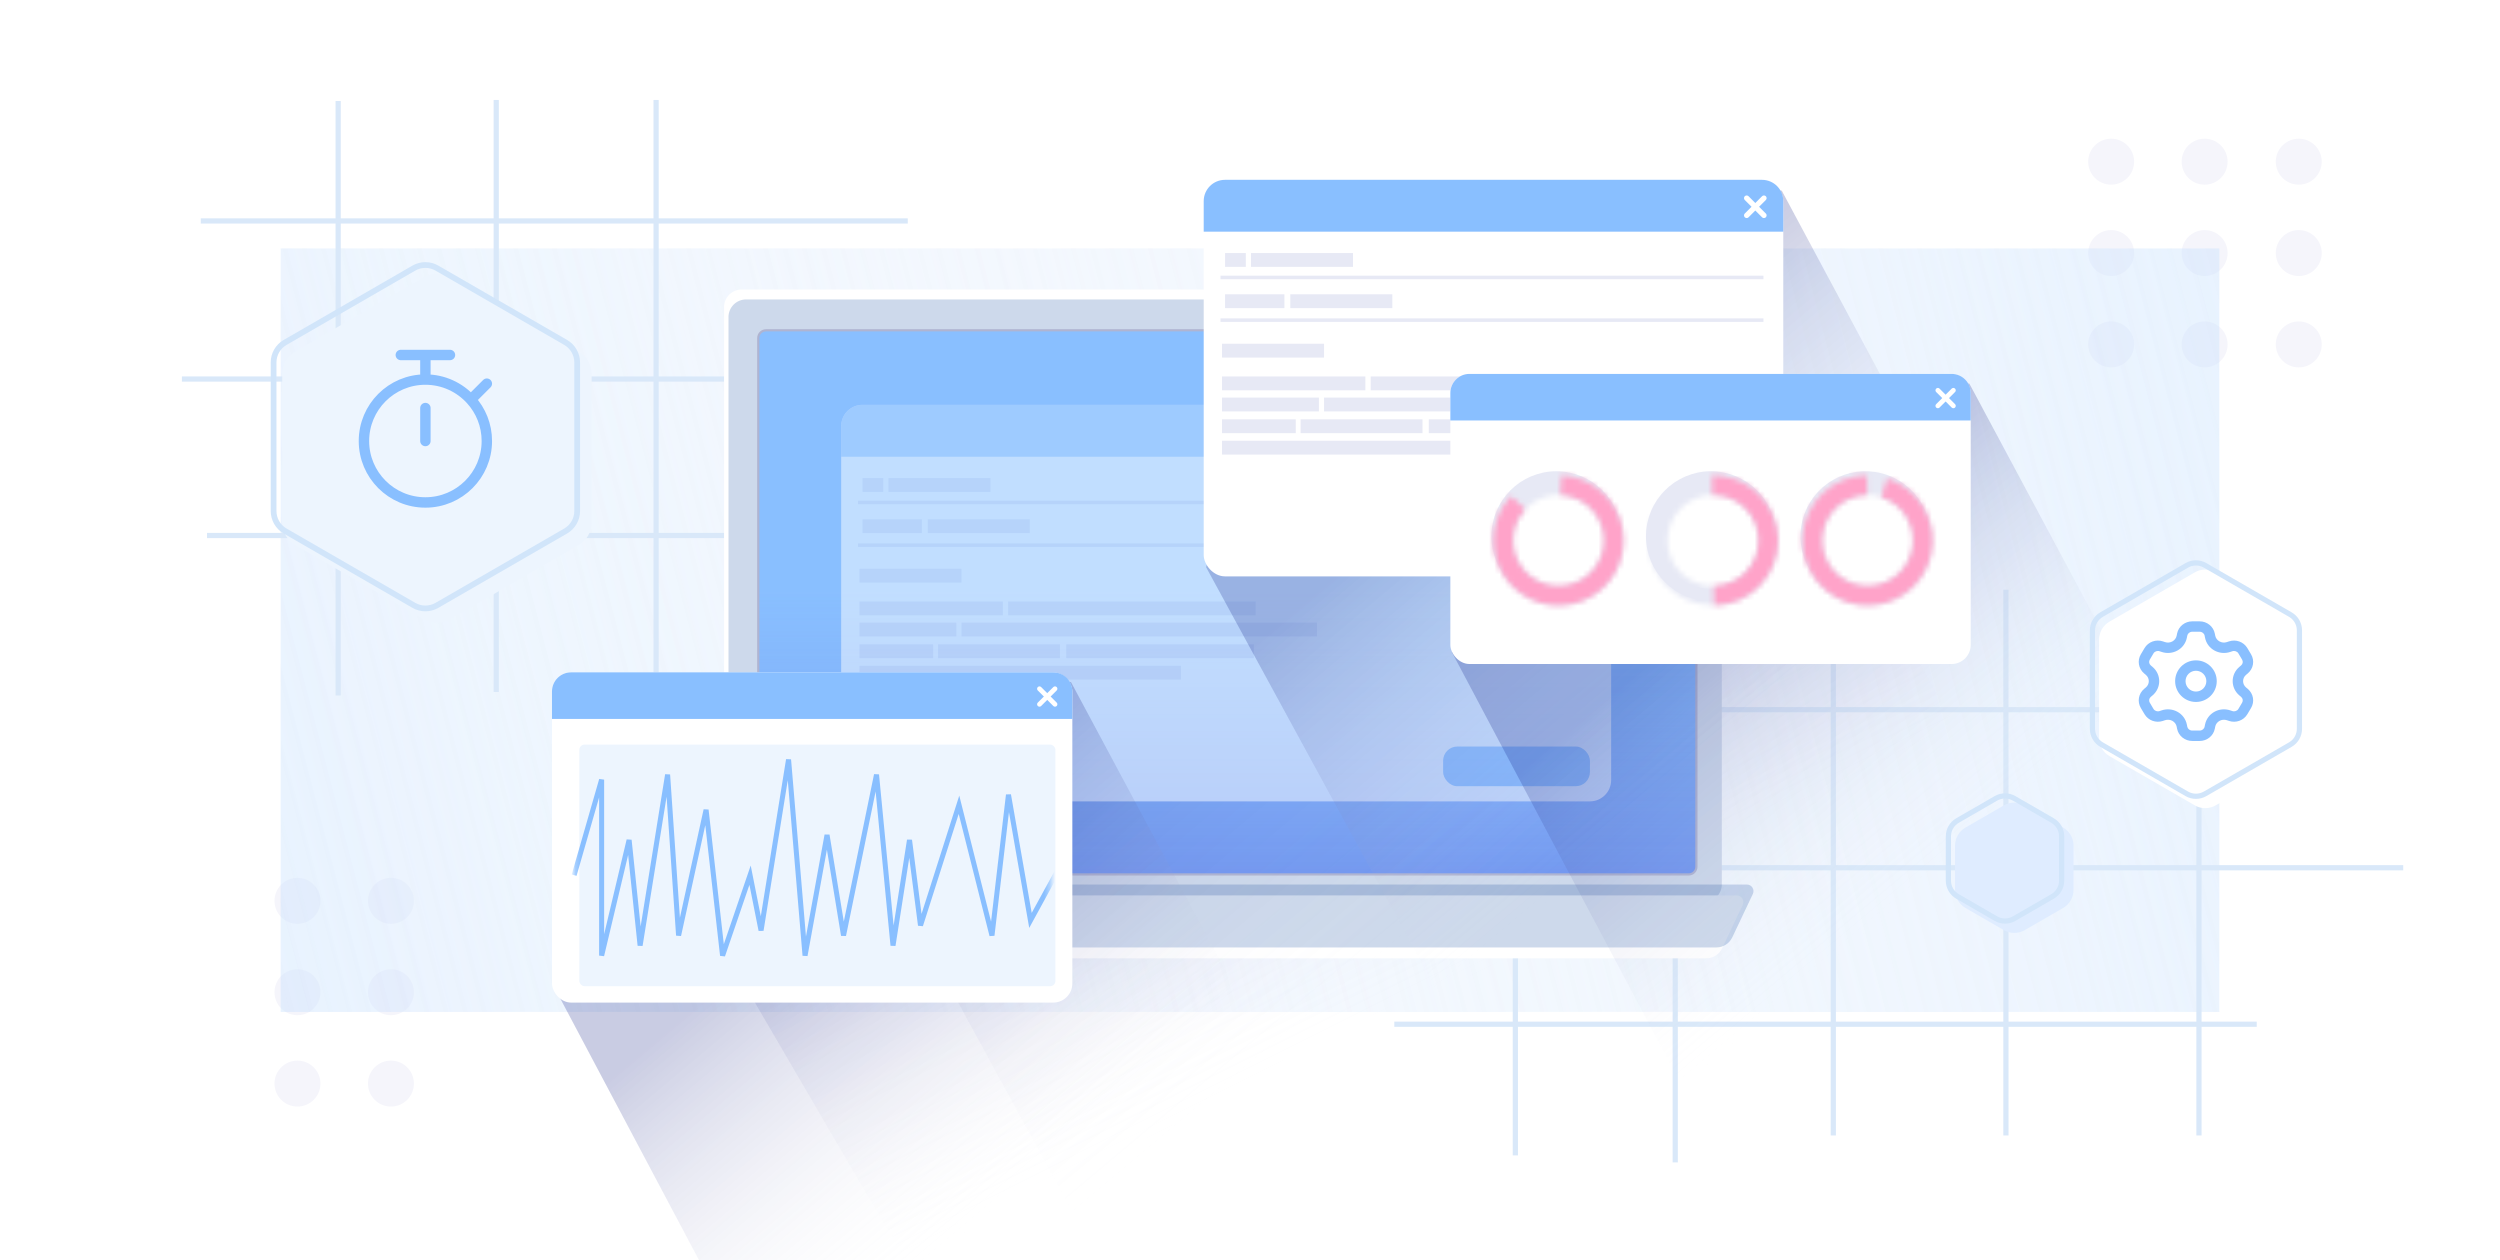 <?xml version="1.0" encoding="UTF-8"?> <svg xmlns="http://www.w3.org/2000/svg" width="480" height="242" viewBox="0 0 480 242" fill="none"><g clip-path="url(#clip0_11406_10047)"><rect width="480" height="242" fill="white"></rect><g filter="url(#filter0_i_11406_10047)"><circle cx="404.179" cy="29.88" r="4.412" fill="#F5F5FB"></circle><circle cx="422.125" cy="29.88" r="4.412" fill="#F5F5FB"></circle><circle cx="440.201" cy="29.88" r="4.412" fill="#F5F5FB"></circle><circle cx="404.179" cy="47.425" r="4.412" fill="#F5F5FB"></circle><circle cx="422.125" cy="47.425" r="4.412" fill="#F5F5FB"></circle><circle cx="440.201" cy="47.425" r="4.412" fill="#F5F5FB"></circle><path d="M408.591 64.965C408.591 67.402 406.616 69.377 404.179 69.377C401.743 69.377 399.768 67.402 399.768 64.965C399.768 62.529 401.743 60.554 404.179 60.554C406.616 60.554 408.591 62.529 408.591 64.965Z" fill="#F5F5FB"></path><circle cx="422.125" cy="64.965" r="4.412" fill="#F5F5FB"></circle><circle cx="440.201" cy="64.965" r="4.412" fill="#F5F5FB"></circle></g><g filter="url(#filter1_i_11406_10047)"><circle cx="55.953" cy="171.8" r="4.412" fill="#F5F5FB"></circle><circle cx="73.898" cy="171.8" r="4.412" fill="#F5F5FB"></circle><circle cx="55.953" cy="189.346" r="4.412" fill="#F5F5FB"></circle><circle cx="73.898" cy="189.346" r="4.412" fill="#F5F5FB"></circle><path d="M60.364 206.886C60.364 209.323 58.389 211.298 55.953 211.298C53.516 211.298 51.541 209.323 51.541 206.886C51.541 204.45 53.516 202.475 55.953 202.475C58.389 202.475 60.364 204.45 60.364 206.886Z" fill="#F5F5FB"></path><circle cx="73.898" cy="206.886" r="4.412" fill="#F5F5FB"></circle></g><g filter="url(#filter2_f_11406_10047)"><rect x="53.887" y="47.703" width="372.224" height="146.593" fill="url(#paint0_linear_11406_10047)" fill-opacity="0.7"></rect></g><g filter="url(#filter3_f_11406_10047)"><rect x="426.111" y="194.296" width="372.224" height="146.593" transform="rotate(-180 426.111 194.296)" fill="url(#paint1_linear_11406_10047)" fill-opacity="0.7"></rect></g><path d="M64.926 19.39L64.926 133.529" stroke="#D9E8F9"></path><path d="M95.277 19.195L95.277 132.862" stroke="#D9E8F9"></path><path d="M125.971 19.195L125.971 132.862" stroke="#D9E8F9"></path><path d="M38.549 42.423L174.291 42.423" stroke="#D9E8F9"></path><path d="M34.924 72.773L192.924 72.773" stroke="#D9E8F9"></path><path d="M39.744 102.818L186.708 102.818" stroke="#D9E8F9"></path><path d="M351.994 113.225L351.994 218.008" stroke="#D9E8F9"></path><path d="M385.137 113.225L385.137 218.008" stroke="#D9E8F9"></path><path d="M422.203 113.225L422.203 218.008" stroke="#D9E8F9"></path><path d="M321.644 113.03L321.644 223.181" stroke="#D9E8F9"></path><path d="M290.948 113.03L290.949 221.833" stroke="#D9E8F9"></path><path d="M437.701 136.258H259.778" stroke="#D9E8F9"></path><path d="M461.418 166.608L259.778 166.608" stroke="#D9E8F9"></path><path d="M433.295 196.653H267.71" stroke="#D9E8F9"></path><path style="mix-blend-mode:multiply" d="M196.481 144.421L250.02 116.052L326.288 61.072L330.067 60.736L398.6 179.438L203.159 292.275L138.704 181.797L196.481 144.421Z" fill="url(#paint2_linear_11406_10047)"></path><rect x="139.02" y="55.584" width="190.717" height="115.702" rx="3.383" fill="white"></rect><g filter="url(#filter4_i_11406_10047)"><rect x="140.293" y="57.491" width="190.717" height="115.702" rx="3.383" fill="#CDD9EB"></rect></g><path d="M134.157 173.733C133.758 172.891 134.372 171.921 135.303 171.921H333.454C334.385 171.921 334.999 172.891 334.6 173.733L330.654 182.065C330.094 183.247 328.904 184 327.596 184H141.161C139.854 184 138.664 183.247 138.104 182.065L134.157 173.733Z" fill="white"></path><g filter="url(#filter5_i_11406_10047)"><path d="M135.431 175.004C135.032 174.162 135.646 173.192 136.577 173.192H334.728C335.659 173.192 336.273 174.162 335.874 175.004L331.927 183.336C331.367 184.518 330.177 185.271 328.87 185.271H142.435C141.127 185.271 139.937 184.518 139.377 183.336L135.431 175.004Z" fill="#CDD9EB"></path></g><rect x="145.588" y="63.423" width="180.122" height="104.471" rx="1.48" fill="#89BFFF"></rect><rect x="145.588" y="63.423" width="180.122" height="104.471" rx="1.48" fill="url(#paint3_linear_11406_10047)"></rect><rect x="145.588" y="63.423" width="180.122" height="104.471" rx="1.48" stroke="#AFB4D1" stroke-width="0.423"></rect><g opacity="0.48"><path style="mix-blend-mode:multiply" d="M184.61 109.904L216.547 94.399L242.033 81.244L258.139 79.803L272.488 79.803L325.618 179.009L268.471 212.003L212.182 244.255L161.967 152.11L162.382 150.353L170.053 132.479L184.61 109.904Z" fill="url(#paint4_linear_11406_10047)"></path><rect x="161.504" y="77.73" width="147.838" height="76.137" rx="4.089" fill="white"></rect><path opacity="0.62" d="M161.504 81.819C161.504 79.561 163.334 77.731 165.593 77.731H268.692C270.95 77.731 272.781 79.561 272.781 81.819V87.687H161.504V81.819Z" fill="#89BFFF"></path><rect x="277.08" y="143.336" width="28.187" height="7.614" rx="2.726" fill="#89BFFF"></rect><path d="M265.752 84.559L269.067 81.244" stroke="white" stroke-width="1.022" stroke-linecap="round" stroke-linejoin="round"></path><path d="M269.067 84.559L265.752 81.244" stroke="white" stroke-width="1.022" stroke-linecap="round" stroke-linejoin="round"></path><path d="M164.725 96.472H268.973" stroke="#E7E9F5" stroke-width="0.681"></path><path d="M164.725 104.672H268.973" stroke="#E7E9F5" stroke-width="0.681"></path><rect x="170.582" y="91.788" width="19.587" height="2.656" fill="#E7E9F5"></rect><rect width="3.984" height="2.656" transform="matrix(-1 0 0 1 169.588 91.788)" fill="#E7E9F5"></rect><rect x="178.131" y="99.706" width="19.587" height="2.656" fill="#E7E9F5"></rect><rect x="165.018" y="109.2" width="19.587" height="2.656" fill="#E7E9F5"></rect><rect x="165.018" y="115.484" width="27.526" height="2.656" fill="#E7E9F5"></rect><rect x="193.564" y="115.486" width="47.514" height="2.656" fill="#E7E9F5"></rect><rect x="165.018" y="119.538" width="18.603" height="2.656" fill="#E7E9F5"></rect><rect x="184.604" y="119.538" width="68.261" height="2.656" fill="#E7E9F5"></rect><rect x="165.018" y="123.713" width="14.159" height="2.656" fill="#E7E9F5"></rect><rect x="180.109" y="123.713" width="23.402" height="2.656" fill="#E7E9F5"></rect><rect x="165.018" y="127.825" width="61.724" height="2.656" fill="#E7E9F5"></rect><rect x="204.719" y="123.713" width="36.023" height="2.656" fill="#E7E9F5"></rect><rect width="11.395" height="2.656" transform="matrix(-1 0 0 1 176.998 99.706)" fill="#E7E9F5"></rect></g><path style="mix-blend-mode:multiply" d="M254.218 66.701L286.154 51.196L311.641 38.041L327.747 36.6L342.096 36.6L395.226 135.806L338.079 168.8L281.79 201.051L231.575 108.907L231.99 107.15L239.661 89.276L254.218 66.701Z" fill="url(#paint5_linear_11406_10047)"></path><rect x="231.112" y="34.527" width="111.277" height="76.137" rx="4.089" fill="white"></rect><path d="M231.112 38.615C231.112 36.357 232.942 34.527 235.2 34.527H338.3C340.558 34.527 342.389 36.357 342.389 38.615V44.483H231.112V38.615Z" fill="#89BFFF"></path><rect x="310.69" y="100.121" width="28.187" height="7.614" rx="2.726" fill="#89BFFF"></rect><path d="M335.361 41.355L338.676 38.041" stroke="white" stroke-width="1.022" stroke-linecap="round" stroke-linejoin="round"></path><path d="M338.676 41.355L335.361 38.041" stroke="white" stroke-width="1.022" stroke-linecap="round" stroke-linejoin="round"></path><path d="M234.333 53.268H338.581" stroke="#E7E9F5" stroke-width="0.681"></path><path d="M234.333 61.468H338.581" stroke="#E7E9F5" stroke-width="0.681"></path><rect x="240.191" y="48.584" width="19.587" height="2.656" fill="#E7E9F5"></rect><rect width="3.984" height="2.656" transform="matrix(-1 0 0 1 239.197 48.584)" fill="#E7E9F5"></rect><rect x="247.74" y="56.502" width="19.587" height="2.656" fill="#E7E9F5"></rect><rect x="234.626" y="65.997" width="19.587" height="2.656" fill="#E7E9F5"></rect><rect x="234.626" y="72.281" width="27.526" height="2.656" fill="#E7E9F5"></rect><rect x="263.174" y="72.283" width="47.514" height="2.656" fill="#E7E9F5"></rect><rect x="234.626" y="76.335" width="18.603" height="2.656" fill="#E7E9F5"></rect><rect x="254.213" y="76.335" width="68.261" height="2.656" fill="#E7E9F5"></rect><rect x="234.626" y="80.51" width="14.159" height="2.656" fill="#E7E9F5"></rect><rect x="249.717" y="80.51" width="23.402" height="2.656" fill="#E7E9F5"></rect><rect x="234.626" y="84.622" width="61.724" height="2.656" fill="#E7E9F5"></rect><rect x="274.327" y="80.51" width="36.023" height="2.656" fill="#E7E9F5"></rect><rect width="11.395" height="2.656" transform="matrix(-1 0 0 1 246.607 56.502)" fill="#E7E9F5"></rect><path style="mix-blend-mode:multiply" d="M299.215 100.677L327.889 86.756L350.771 74.945L365.232 73.651L378.115 73.651L425.817 162.722L374.509 192.346L323.46 209.503L278.749 125.195L286.145 120.946L299.215 100.677Z" fill="url(#paint6_linear_11406_10047)"></path><rect x="278.468" y="71.79" width="99.909" height="55.699" rx="3.671" fill="white"></rect><path d="M278.468 75.461C278.468 73.434 280.112 71.79 282.139 71.79H374.706C376.733 71.79 378.377 73.434 378.377 75.461V80.729H278.468V75.461Z" fill="#89BFFF"></path><path d="M372.07 77.921L375.046 74.944" stroke="white" stroke-width="0.918" stroke-linecap="round" stroke-linejoin="round"></path><path d="M375.046 77.921L372.07 74.944" stroke="white" stroke-width="0.918" stroke-linecap="round" stroke-linejoin="round"></path><g filter="url(#filter6_i_11406_10047)"><circle cx="298.834" cy="102.966" r="12.483" fill="white"></circle></g><circle cx="298.834" cy="102.966" r="11.276" stroke="#E7E9F5" stroke-width="2.414"></circle><g filter="url(#filter7_i_11406_10047)"><mask id="path-87-inside-1_11406_10047" fill="white"><path d="M311.318 102.966C311.318 109.861 305.729 115.45 298.834 115.45C291.94 115.45 286.351 109.861 286.351 102.966C286.351 96.072 291.94 90.483 298.834 90.483C305.729 90.483 311.318 96.072 311.318 102.966ZM290.096 102.966C290.096 107.792 294.008 111.705 298.834 111.705C303.661 111.705 307.573 107.792 307.573 102.966C307.573 98.14 303.661 94.228 298.834 94.228C294.008 94.228 290.096 98.14 290.096 102.966Z"></path></mask><path d="M311.318 102.966C311.318 109.861 305.729 115.45 298.834 115.45C291.94 115.45 286.351 109.861 286.351 102.966C286.351 96.072 291.94 90.483 298.834 90.483C305.729 90.483 311.318 96.072 311.318 102.966ZM290.096 102.966C290.096 107.792 294.008 111.705 298.834 111.705C303.661 111.705 307.573 107.792 307.573 102.966C307.573 98.14 303.661 94.228 298.834 94.228C294.008 94.228 290.096 98.14 290.096 102.966Z" stroke="#E7E9F5" stroke-width="4.829" mask="url(#path-87-inside-1_11406_10047)"></path></g><g filter="url(#filter8_i_11406_10047)"><mask id="path-88-inside-2_11406_10047" fill="white"><path d="M299.379 90.495C302.223 90.619 304.94 91.712 307.078 93.592C309.216 95.472 310.647 98.026 311.134 100.831C311.621 103.636 311.134 106.523 309.755 109.014C308.376 111.504 306.187 113.449 303.551 114.524C300.915 115.6 297.991 115.742 295.263 114.928C292.535 114.113 290.167 112.391 288.553 110.046C286.938 107.701 286.174 104.874 286.386 102.035C286.598 99.196 287.775 96.515 289.72 94.436L292.454 96.995C291.093 98.45 290.269 100.327 290.12 102.315C289.972 104.302 290.507 106.28 291.637 107.922C292.767 109.563 294.425 110.769 296.334 111.339C298.244 111.91 300.291 111.81 302.136 111.057C303.981 110.304 305.514 108.943 306.479 107.2C307.444 105.456 307.785 103.435 307.444 101.472C307.103 99.508 306.101 97.72 304.605 96.404C303.108 95.088 301.207 94.323 299.216 94.236L299.379 90.495Z"></path></mask><path d="M299.379 90.495C302.223 90.619 304.94 91.712 307.078 93.592C309.216 95.472 310.647 98.026 311.134 100.831C311.621 103.636 311.134 106.523 309.755 109.014C308.376 111.504 306.187 113.449 303.551 114.524C300.915 115.6 297.991 115.742 295.263 114.928C292.535 114.113 290.167 112.391 288.553 110.046C286.938 107.701 286.174 104.874 286.386 102.035C286.598 99.196 287.775 96.515 289.72 94.436L292.454 96.995C291.093 98.45 290.269 100.327 290.12 102.315C289.972 104.302 290.507 106.28 291.637 107.922C292.767 109.563 294.425 110.769 296.334 111.339C298.244 111.91 300.291 111.81 302.136 111.057C303.981 110.304 305.514 108.943 306.479 107.2C307.444 105.456 307.785 103.435 307.444 101.472C307.103 99.508 306.101 97.72 304.605 96.404C303.108 95.088 301.207 94.323 299.216 94.236L299.379 90.495Z" stroke="#FFA3C9" stroke-width="4.829" mask="url(#path-88-inside-2_11406_10047)"></path></g><g filter="url(#filter9_i_11406_10047)"><circle cx="328.507" cy="102.966" r="12.483" transform="rotate(-90 328.507 102.966)" fill="white"></circle></g><circle cx="328.507" cy="102.966" r="11.276" transform="rotate(-90 328.507 102.966)" stroke="#E7E9F5" stroke-width="2.414"></circle><g filter="url(#filter10_i_11406_10047)"><mask id="path-91-inside-3_11406_10047" fill="white"><path d="M328.507 90.482C335.402 90.482 340.991 96.071 340.991 102.966C340.991 109.86 335.402 115.449 328.507 115.449C321.613 115.449 316.024 109.86 316.024 102.966C316.024 96.071 321.613 90.482 328.507 90.482ZM328.507 111.704C333.333 111.704 337.246 107.792 337.246 102.966C337.246 98.14 333.333 94.227 328.507 94.227C323.681 94.227 319.769 98.14 319.769 102.966C319.769 107.792 323.681 111.704 328.507 111.704Z"></path></mask><path d="M328.507 90.482C335.402 90.482 340.991 96.071 340.991 102.966C340.991 109.86 335.402 115.449 328.507 115.449C321.613 115.449 316.024 109.86 316.024 102.966C316.024 96.071 321.613 90.482 328.507 90.482ZM328.507 111.704C333.333 111.704 337.246 107.792 337.246 102.966C337.246 98.14 333.333 94.227 328.507 94.227C323.681 94.227 319.769 98.14 319.769 102.966C319.769 107.792 323.681 111.704 328.507 111.704Z" stroke="#E7E9F5" stroke-width="4.829" mask="url(#path-91-inside-3_11406_10047)"></path></g><g filter="url(#filter11_i_11406_10047)"><mask id="path-92-inside-4_11406_10047" fill="white"><path d="M328.297 90.484C331.608 90.429 334.804 91.691 337.184 93.993C339.564 96.294 340.932 99.447 340.987 102.757C341.043 106.068 339.781 109.264 337.479 111.644C335.177 114.024 332.025 115.392 328.714 115.447L328.652 111.703C330.969 111.664 333.176 110.707 334.787 109.041C336.398 107.375 337.282 105.137 337.243 102.82C337.204 100.503 336.247 98.296 334.581 96.684C332.915 95.073 330.677 94.19 328.36 94.229L328.297 90.484Z"></path></mask><path d="M328.297 90.484C331.608 90.429 334.804 91.691 337.184 93.993C339.564 96.294 340.932 99.447 340.987 102.757C341.043 106.068 339.781 109.264 337.479 111.644C335.177 114.024 332.025 115.392 328.714 115.447L328.652 111.703C330.969 111.664 333.176 110.707 334.787 109.041C336.398 107.375 337.282 105.137 337.243 102.82C337.204 100.503 336.247 98.296 334.581 96.684C332.915 95.073 330.677 94.19 328.36 94.229L328.297 90.484Z" stroke="#FFA3C9" stroke-width="4.829" mask="url(#path-92-inside-4_11406_10047)"></path></g><g filter="url(#filter12_i_11406_10047)"><circle cx="358.175" cy="102.965" r="12.483" transform="rotate(15 358.175 102.965)" fill="white"></circle></g><circle cx="358.175" cy="102.965" r="11.276" transform="rotate(15 358.175 102.965)" stroke="#E7E9F5" stroke-width="2.414"></circle><g filter="url(#filter13_i_11406_10047)"><mask id="path-95-inside-5_11406_10047" fill="white"><path d="M370.234 106.196C368.449 112.855 361.604 116.807 354.945 115.023C348.285 113.238 344.333 106.393 346.117 99.734C347.902 93.074 354.747 89.122 361.406 90.907C368.066 92.691 372.018 99.536 370.234 106.196ZM349.735 100.703C348.486 105.365 351.252 110.156 355.914 111.405C360.575 112.654 365.367 109.888 366.616 105.226C367.865 100.565 365.099 95.773 360.437 94.524C355.776 93.275 350.984 96.041 349.735 100.703Z"></path></mask><path d="M370.234 106.196C368.449 112.855 361.604 116.807 354.945 115.023C348.285 113.238 344.333 106.393 346.117 99.734C347.902 93.074 354.747 89.122 361.406 90.907C368.066 92.691 372.018 99.536 370.234 106.196ZM349.735 100.703C348.486 105.365 351.252 110.156 355.914 111.405C360.575 112.654 365.367 109.888 366.616 105.226C367.865 100.565 365.099 95.773 360.437 94.524C355.776 93.275 350.984 96.041 349.735 100.703Z" stroke="#E7E9F5" stroke-width="4.829" mask="url(#path-95-inside-5_11406_10047)"></path></g><g filter="url(#filter14_i_11406_10047)"><mask id="path-96-inside-6_11406_10047" fill="white"><path d="M361.929 91.059C364.925 92.004 367.455 94.043 369.014 96.77C370.572 99.498 371.046 102.712 370.339 105.773C369.632 108.834 367.798 111.515 365.201 113.283C362.605 115.051 359.437 115.775 356.33 115.311C353.224 114.847 350.406 113.228 348.44 110.778C346.474 108.329 345.503 105.228 345.722 102.094C345.942 98.96 347.334 96.025 349.622 93.872C351.91 91.72 354.925 90.509 358.067 90.482L358.099 94.227C355.9 94.246 353.79 95.093 352.188 96.6C350.586 98.107 349.612 100.162 349.458 102.355C349.305 104.549 349.984 106.719 351.361 108.434C352.737 110.149 354.709 111.282 356.884 111.607C359.059 111.932 361.276 111.425 363.093 110.188C364.911 108.95 366.195 107.073 366.69 104.93C367.185 102.788 366.853 100.538 365.762 98.629C364.671 96.72 362.9 95.292 360.803 94.631L361.929 91.059Z"></path></mask><path d="M361.929 91.059C364.925 92.004 367.455 94.043 369.014 96.77C370.572 99.498 371.046 102.712 370.339 105.773C369.632 108.834 367.798 111.515 365.201 113.283C362.605 115.051 359.437 115.775 356.33 115.311C353.224 114.847 350.406 113.228 348.44 110.778C346.474 108.329 345.503 105.228 345.722 102.094C345.942 98.96 347.334 96.025 349.622 93.872C351.91 91.72 354.925 90.509 358.067 90.482L358.099 94.227C355.9 94.246 353.79 95.093 352.188 96.6C350.586 98.107 349.612 100.162 349.458 102.355C349.305 104.549 349.984 106.719 351.361 108.434C352.737 110.149 354.709 111.282 356.884 111.607C359.059 111.932 361.276 111.425 363.093 110.188C364.911 108.95 366.195 107.073 366.69 104.93C367.185 102.788 366.853 100.538 365.762 98.629C364.671 96.72 362.9 95.292 360.803 94.631L361.929 91.059Z" stroke="#FFA3C9" stroke-width="4.829" mask="url(#path-96-inside-6_11406_10047)"></path></g><path style="mix-blend-mode:multiply" d="M126.727 157.979L155.401 144.058L178.284 132.247L192.744 130.953L205.627 130.953L253.33 220.024L202.021 249.647L151.546 274.638L106.835 190.329L113.657 178.247L126.727 157.979Z" fill="url(#paint7_linear_11406_10047)"></path><rect x="105.98" y="129.091" width="99.909" height="63.406" rx="3.671" fill="white"></rect><path d="M105.98 132.763C105.98 130.735 107.624 129.092 109.651 129.092H202.218C204.246 129.092 205.889 130.735 205.889 132.763V138.031H105.98V132.763Z" fill="#89BFFF"></path><path d="M199.582 135.222L202.558 132.246" stroke="white" stroke-width="0.918" stroke-linecap="round" stroke-linejoin="round"></path><path d="M202.558 135.222L199.582 132.246" stroke="white" stroke-width="0.918" stroke-linecap="round" stroke-linejoin="round"></path><g filter="url(#filter15_i_11406_10047)"><rect x="110.232" y="141.965" width="91.406" height="46.383" rx="1" fill="#EDF5FE"></rect></g><mask id="mask0_11406_10047" style="mask-type:alpha" maskUnits="userSpaceOnUse" x="110" y="141" width="92" height="48"><rect x="110.232" y="141.965" width="91.406" height="46.383" fill="white"></rect></mask><g mask="url(#mask0_11406_10047)"><path d="M110.232 168.032L115.511 149.689V183.478L120.789 161.274L122.9 181.547L128.178 148.724L130.289 179.616L135.567 155.482L138.734 183.478L144.012 168.032L146.123 178.651L151.402 145.828L154.568 183.478L158.791 160.309L161.958 179.616L168.291 148.724L171.458 181.547L174.625 161.274L176.736 177.686L184.126 154.516L190.459 179.616L193.626 152.585L197.849 176.72L203.127 167.066" stroke="#89BFFF" stroke-width="0.965"></path></g><g filter="url(#filter16_i_11406_10047)"><path d="M382.964 152.851C384.202 152.136 385.727 152.136 386.964 152.851L394.337 157.108C395.575 157.822 396.337 159.143 396.337 160.572V169.085C396.337 170.514 395.575 171.835 394.337 172.549L386.964 176.806C385.727 177.521 384.202 177.521 382.964 176.806L375.591 172.549C374.354 171.835 373.591 170.514 373.591 169.085V160.572C373.591 159.143 374.354 157.822 375.591 157.108L382.964 152.851Z" fill="#DFECFF"></path></g><path d="M383.215 153.284C384.298 152.659 385.631 152.659 386.714 153.284L394.087 157.541C395.17 158.166 395.837 159.322 395.837 160.572V169.085C395.837 170.335 395.17 171.491 394.087 172.116L386.714 176.373C385.631 176.998 384.297 176.998 383.214 176.373L375.842 172.116C374.759 171.491 374.092 170.335 374.092 169.085V160.572C374.092 159.322 374.759 158.166 375.842 157.541L383.215 153.284Z" stroke="#D1E5FA"></path><g filter="url(#filter17_i_11406_10047)"><path d="M419.621 108.113C420.859 107.398 422.383 107.398 423.621 108.113L439.993 117.565C441.231 118.28 441.993 119.6 441.993 121.029V139.934C441.993 141.363 441.231 142.683 439.993 143.398L423.621 152.85C422.383 153.565 420.859 153.565 419.621 152.85L403.249 143.398C402.012 142.683 401.249 141.363 401.249 139.934V121.029C401.249 119.6 402.012 118.28 403.249 117.565L419.621 108.113Z" fill="white"></path></g><path d="M419.871 108.546C420.954 107.921 422.288 107.921 423.371 108.546L439.743 117.998C440.826 118.623 441.493 119.779 441.493 121.029V139.934C441.493 141.184 440.826 142.34 439.743 142.965L423.371 152.417C422.288 153.042 420.954 153.042 419.871 152.417L403.499 142.965C402.416 142.34 401.749 141.184 401.749 139.934V121.029C401.749 119.779 402.416 118.623 403.499 117.998L419.871 108.546Z" stroke="#D1E5FA"></path><g filter="url(#filter18_i_11406_10047)"><path d="M79.183 50.998C80.725 50.108 82.624 50.108 84.166 50.998L108.88 65.267C110.422 66.157 111.372 67.802 111.372 69.582V98.12C111.372 99.9 110.422 101.545 108.88 102.435L84.166 116.704C82.624 117.594 80.725 117.594 79.183 116.704L54.469 102.435C52.927 101.545 51.977 99.9 51.977 98.12V69.582C51.977 67.802 52.927 66.157 54.469 65.267L79.183 50.998Z" fill="#EDF5FE"></path></g><path d="M79.459 51.477C80.83 50.685 82.519 50.685 83.89 51.477L108.604 65.745C109.974 66.537 110.819 67.999 110.819 69.582V98.12C110.819 99.703 109.974 101.166 108.604 101.957L83.89 116.226C82.519 117.017 80.83 117.017 79.459 116.226L54.745 101.957C53.374 101.166 52.529 99.703 52.529 98.12V69.582C52.529 67.999 53.374 66.537 54.745 65.745L79.459 51.477Z" stroke="#D1E5FA" stroke-width="1.104"></path><path d="M81.675 84.674V78.345M81.675 72.876C75.159 72.876 69.877 78.158 69.877 84.674C69.877 91.19 75.159 96.472 81.675 96.472C88.191 96.472 93.473 91.19 93.473 84.674C93.473 81.616 92.309 78.83 90.401 76.734M81.675 72.876C85.133 72.876 88.243 74.364 90.401 76.734M81.675 72.876V68.157M90.401 76.734L93.473 73.663M81.675 68.157H76.956M81.675 68.157H86.394" stroke="#89BFFF" stroke-width="2" stroke-linecap="round" stroke-linejoin="round"></path><path fill-rule="evenodd" clip-rule="evenodd" d="M421.621 126.788C419.415 126.788 417.626 128.576 417.626 130.782C417.626 132.988 419.415 134.776 421.621 134.776C423.827 134.776 425.615 132.988 425.615 130.782C425.615 128.576 423.827 126.788 421.621 126.788ZM419.624 130.782C419.624 129.679 420.518 128.785 421.621 128.785C422.724 128.785 423.618 129.679 423.618 130.782C423.618 131.885 422.724 132.779 421.621 132.779C420.518 132.779 419.624 131.885 419.624 130.782Z" fill="#89BFFF"></path><path fill-rule="evenodd" clip-rule="evenodd" d="M420.909 119.298C419.511 119.298 418.273 120.264 417.999 121.651L417.92 122.05C417.732 122.999 416.691 123.622 415.675 123.28L415.279 123.147C413.955 122.701 412.473 123.222 411.754 124.43L411.042 125.626C410.315 126.846 410.592 128.39 411.675 129.298L411.992 129.564C412.764 130.21 412.764 131.353 411.992 131.999L411.675 132.265C410.592 133.173 410.315 134.718 411.042 135.937L411.754 137.133C412.473 138.341 413.955 138.862 415.279 138.417L415.675 138.283C416.691 137.941 417.732 138.564 417.92 139.513L417.999 139.913C418.273 141.299 419.511 142.266 420.909 142.266H422.334C423.733 142.266 424.971 141.299 425.245 139.913L425.324 139.513C425.512 138.564 426.553 137.941 427.569 138.283L427.965 138.417C429.289 138.862 430.771 138.341 431.49 137.133L432.202 135.937C432.929 134.718 432.652 133.173 431.569 132.265L431.251 131.999C430.48 131.353 430.48 130.21 431.251 129.564L431.569 129.298C432.652 128.39 432.929 126.846 432.202 125.626L431.49 124.43C430.771 123.222 429.289 122.701 427.965 123.147L427.569 123.28C426.553 123.622 425.512 122.999 425.324 122.05L425.245 121.651C424.971 120.264 423.733 119.298 422.334 119.298H420.909ZM419.958 122.038C420.039 121.628 420.422 121.295 420.909 121.295H422.334C422.822 121.295 423.205 121.628 423.286 122.038L423.365 122.437C423.798 124.628 426.106 125.88 428.206 125.173L428.603 125.04C429.061 124.885 429.55 125.076 429.774 125.452L430.486 126.648C430.704 127.013 430.63 127.479 430.286 127.767L429.969 128.033C428.245 129.478 428.245 132.086 429.969 133.53L430.286 133.796C430.63 134.084 430.704 134.551 430.486 134.915L429.774 136.112C429.55 136.488 429.061 136.678 428.603 136.524L428.206 136.39C426.106 135.683 423.798 136.935 423.365 139.126L423.286 139.526C423.205 139.935 422.822 140.268 422.334 140.268H420.909C420.422 140.268 420.039 139.936 419.958 139.526L419.879 139.126C419.446 136.935 417.137 135.683 415.038 136.39L414.641 136.524C414.183 136.678 413.694 136.488 413.47 136.112L412.758 134.915C412.54 134.551 412.614 134.084 412.958 133.796L413.275 133.53C414.999 132.086 414.999 129.478 413.275 128.033L412.958 127.767C412.614 127.479 412.54 127.013 412.758 126.648L413.47 125.452C413.694 125.076 414.183 124.885 414.641 125.04L415.038 125.173C417.137 125.88 419.446 124.629 419.879 122.437L419.958 122.038Z" fill="#89BFFF"></path></g><defs><filter id="filter0_i_11406_10047" x="399.768" y="25.468" width="46.007" height="45.071" filterUnits="userSpaceOnUse" color-interpolation-filters="sRGB"><feFlood flood-opacity="0" result="BackgroundImageFix"></feFlood><feBlend mode="normal" in="SourceGraphic" in2="BackgroundImageFix" result="shape"></feBlend><feColorMatrix in="SourceAlpha" type="matrix" values="0 0 0 0 0 0 0 0 0 0 0 0 0 0 0 0 0 0 127 0" result="hardAlpha"></feColorMatrix><feOffset dx="1.162" dy="1.162"></feOffset><feGaussianBlur stdDeviation="0.581"></feGaussianBlur><feComposite in2="hardAlpha" operator="arithmetic" k2="-1" k3="1"></feComposite><feColorMatrix type="matrix" values="0 0 0 0 0.008 0 0 0 0 0 0 0 0 0 0.243 0 0 0 0.18 0"></feColorMatrix><feBlend mode="normal" in2="shape" result="effect1_innerShadow_11406_10047"></feBlend></filter><filter id="filter1_i_11406_10047" x="51.541" y="167.389" width="27.931" height="45.071" filterUnits="userSpaceOnUse" color-interpolation-filters="sRGB"><feFlood flood-opacity="0" result="BackgroundImageFix"></feFlood><feBlend mode="normal" in="SourceGraphic" in2="BackgroundImageFix" result="shape"></feBlend><feColorMatrix in="SourceAlpha" type="matrix" values="0 0 0 0 0 0 0 0 0 0 0 0 0 0 0 0 0 0 127 0" result="hardAlpha"></feColorMatrix><feOffset dx="1.162" dy="1.162"></feOffset><feGaussianBlur stdDeviation="0.581"></feGaussianBlur><feComposite in2="hardAlpha" operator="arithmetic" k2="-1" k3="1"></feComposite><feColorMatrix type="matrix" values="0 0 0 0 0.008 0 0 0 0 0 0 0 0 0 0.243 0 0 0 0.18 0"></feColorMatrix><feBlend mode="normal" in2="shape" result="effect1_innerShadow_11406_10047"></feBlend></filter><filter id="filter2_f_11406_10047" x="-43.235" y="-49.419" width="566.468" height="340.837" filterUnits="userSpaceOnUse" color-interpolation-filters="sRGB"><feFlood flood-opacity="0" result="BackgroundImageFix"></feFlood><feBlend mode="normal" in="SourceGraphic" in2="BackgroundImageFix" result="shape"></feBlend><feGaussianBlur stdDeviation="48.561" result="effect1_foregroundBlur_11406_10047"></feGaussianBlur></filter><filter id="filter3_f_11406_10047" x="-43.235" y="-49.419" width="566.468" height="340.837" filterUnits="userSpaceOnUse" color-interpolation-filters="sRGB"><feFlood flood-opacity="0" result="BackgroundImageFix"></feFlood><feBlend mode="normal" in="SourceGraphic" in2="BackgroundImageFix" result="shape"></feBlend><feGaussianBlur stdDeviation="48.561" result="effect1_foregroundBlur_11406_10047"></feGaussianBlur></filter><filter id="filter4_i_11406_10047" x="139.87" y="57.491" width="191.14" height="115.702" filterUnits="userSpaceOnUse" color-interpolation-filters="sRGB"><feFlood flood-opacity="0" result="BackgroundImageFix"></feFlood><feBlend mode="normal" in="SourceGraphic" in2="BackgroundImageFix" result="shape"></feBlend><feColorMatrix in="SourceAlpha" type="matrix" values="0 0 0 0 0 0 0 0 0 0 0 0 0 0 0 0 0 0 127 0" result="hardAlpha"></feColorMatrix><feOffset dx="-0.423"></feOffset><feGaussianBlur stdDeviation="0.211"></feGaussianBlur><feComposite in2="hardAlpha" operator="arithmetic" k2="-1" k3="1"></feComposite><feColorMatrix type="matrix" values="0 0 0 0 0.008 0 0 0 0 0 0 0 0 0 0.243 0 0 0 0.08 0"></feColorMatrix><feBlend mode="normal" in2="shape" result="effect1_innerShadow_11406_10047"></feBlend></filter><filter id="filter5_i_11406_10047" x="135.307" y="169.83" width="201.363" height="15.441" filterUnits="userSpaceOnUse" color-interpolation-filters="sRGB"><feFlood flood-opacity="0" result="BackgroundImageFix"></feFlood><feBlend mode="normal" in="SourceGraphic" in2="BackgroundImageFix" result="shape"></feBlend><feColorMatrix in="SourceAlpha" type="matrix" values="0 0 0 0 0 0 0 0 0 0 0 0 0 0 0 0 0 0 127 0" result="hardAlpha"></feColorMatrix><feOffset dx="0.672" dy="-3.362"></feOffset><feGaussianBlur stdDeviation="2.185"></feGaussianBlur><feComposite in2="hardAlpha" operator="arithmetic" k2="-1" k3="1"></feComposite><feColorMatrix type="matrix" values="0 0 0 0 0.008 0 0 0 0 0 0 0 0 0 0.243 0 0 0 0.07 0"></feColorMatrix><feBlend mode="multiply" in2="shape" result="effect1_innerShadow_11406_10047"></feBlend></filter><filter id="filter6_i_11406_10047" x="286.351" y="90.483" width="25.369" height="25.772" filterUnits="userSpaceOnUse" color-interpolation-filters="sRGB"><feFlood flood-opacity="0" result="BackgroundImageFix"></feFlood><feBlend mode="normal" in="SourceGraphic" in2="BackgroundImageFix" result="shape"></feBlend><feColorMatrix in="SourceAlpha" type="matrix" values="0 0 0 0 0 0 0 0 0 0 0 0 0 0 0 0 0 0 127 0" result="hardAlpha"></feColorMatrix><feOffset dx="0.402" dy="0.805"></feOffset><feGaussianBlur stdDeviation="0.604"></feGaussianBlur><feComposite in2="hardAlpha" operator="arithmetic" k2="-1" k3="1"></feComposite><feColorMatrix type="matrix" values="0 0 0 0 0.008 0 0 0 0 0 0 0 0 0 0.243 0 0 0 0.22 0"></feColorMatrix><feBlend mode="normal" in2="shape" result="effect1_innerShadow_11406_10047"></feBlend></filter><filter id="filter7_i_11406_10047" x="286.351" y="90.483" width="25.369" height="25.772" filterUnits="userSpaceOnUse" color-interpolation-filters="sRGB"><feFlood flood-opacity="0" result="BackgroundImageFix"></feFlood><feBlend mode="normal" in="SourceGraphic" in2="BackgroundImageFix" result="shape"></feBlend><feColorMatrix in="SourceAlpha" type="matrix" values="0 0 0 0 0 0 0 0 0 0 0 0 0 0 0 0 0 0 127 0" result="hardAlpha"></feColorMatrix><feOffset dx="0.402" dy="0.805"></feOffset><feGaussianBlur stdDeviation="0.604"></feGaussianBlur><feComposite in2="hardAlpha" operator="arithmetic" k2="-1" k3="1"></feComposite><feColorMatrix type="matrix" values="0 0 0 0 0.008 0 0 0 0 0 0 0 0 0 0.243 0 0 0 0.22 0"></feColorMatrix><feBlend mode="normal" in2="shape" result="effect1_innerShadow_11406_10047"></feBlend></filter><filter id="filter8_i_11406_10047" x="286.351" y="90.495" width="25.369" height="25.76" filterUnits="userSpaceOnUse" color-interpolation-filters="sRGB"><feFlood flood-opacity="0" result="BackgroundImageFix"></feFlood><feBlend mode="normal" in="SourceGraphic" in2="BackgroundImageFix" result="shape"></feBlend><feColorMatrix in="SourceAlpha" type="matrix" values="0 0 0 0 0 0 0 0 0 0 0 0 0 0 0 0 0 0 127 0" result="hardAlpha"></feColorMatrix><feOffset dx="0.402" dy="0.805"></feOffset><feGaussianBlur stdDeviation="0.604"></feGaussianBlur><feComposite in2="hardAlpha" operator="arithmetic" k2="-1" k3="1"></feComposite><feColorMatrix type="matrix" values="0 0 0 0 0 0 0 0 0 0 0 0 0 0 0 0 0 0 0.25 0"></feColorMatrix><feBlend mode="normal" in2="shape" result="effect1_innerShadow_11406_10047"></feBlend></filter><filter id="filter9_i_11406_10047" x="316.024" y="90.482" width="25.369" height="25.772" filterUnits="userSpaceOnUse" color-interpolation-filters="sRGB"><feFlood flood-opacity="0" result="BackgroundImageFix"></feFlood><feBlend mode="normal" in="SourceGraphic" in2="BackgroundImageFix" result="shape"></feBlend><feColorMatrix in="SourceAlpha" type="matrix" values="0 0 0 0 0 0 0 0 0 0 0 0 0 0 0 0 0 0 127 0" result="hardAlpha"></feColorMatrix><feOffset dx="0.402" dy="0.805"></feOffset><feGaussianBlur stdDeviation="0.604"></feGaussianBlur><feComposite in2="hardAlpha" operator="arithmetic" k2="-1" k3="1"></feComposite><feColorMatrix type="matrix" values="0 0 0 0 0.008 0 0 0 0 0 0 0 0 0 0.243 0 0 0 0.22 0"></feColorMatrix><feBlend mode="normal" in2="shape" result="effect1_innerShadow_11406_10047"></feBlend></filter><filter id="filter10_i_11406_10047" x="316.024" y="90.482" width="25.369" height="25.772" filterUnits="userSpaceOnUse" color-interpolation-filters="sRGB"><feFlood flood-opacity="0" result="BackgroundImageFix"></feFlood><feBlend mode="normal" in="SourceGraphic" in2="BackgroundImageFix" result="shape"></feBlend><feColorMatrix in="SourceAlpha" type="matrix" values="0 0 0 0 0 0 0 0 0 0 0 0 0 0 0 0 0 0 127 0" result="hardAlpha"></feColorMatrix><feOffset dx="0.402" dy="0.805"></feOffset><feGaussianBlur stdDeviation="0.604"></feGaussianBlur><feComposite in2="hardAlpha" operator="arithmetic" k2="-1" k3="1"></feComposite><feColorMatrix type="matrix" values="0 0 0 0 0.008 0 0 0 0 0 0 0 0 0 0.243 0 0 0 0.22 0"></feColorMatrix><feBlend mode="normal" in2="shape" result="effect1_innerShadow_11406_10047"></feBlend></filter><filter id="filter11_i_11406_10047" x="328.297" y="90.482" width="13.094" height="25.77" filterUnits="userSpaceOnUse" color-interpolation-filters="sRGB"><feFlood flood-opacity="0" result="BackgroundImageFix"></feFlood><feBlend mode="normal" in="SourceGraphic" in2="BackgroundImageFix" result="shape"></feBlend><feColorMatrix in="SourceAlpha" type="matrix" values="0 0 0 0 0 0 0 0 0 0 0 0 0 0 0 0 0 0 127 0" result="hardAlpha"></feColorMatrix><feOffset dx="0.402" dy="0.805"></feOffset><feGaussianBlur stdDeviation="0.604"></feGaussianBlur><feComposite in2="hardAlpha" operator="arithmetic" k2="-1" k3="1"></feComposite><feColorMatrix type="matrix" values="0 0 0 0 0 0 0 0 0 0 0 0 0 0 0 0 0 0 0.25 0"></feColorMatrix><feBlend mode="normal" in2="shape" result="effect1_innerShadow_11406_10047"></feBlend></filter><filter id="filter12_i_11406_10047" x="345.689" y="90.478" width="25.375" height="25.778" filterUnits="userSpaceOnUse" color-interpolation-filters="sRGB"><feFlood flood-opacity="0" result="BackgroundImageFix"></feFlood><feBlend mode="normal" in="SourceGraphic" in2="BackgroundImageFix" result="shape"></feBlend><feColorMatrix in="SourceAlpha" type="matrix" values="0 0 0 0 0 0 0 0 0 0 0 0 0 0 0 0 0 0 127 0" result="hardAlpha"></feColorMatrix><feOffset dx="0.402" dy="0.805"></feOffset><feGaussianBlur stdDeviation="0.604"></feGaussianBlur><feComposite in2="hardAlpha" operator="arithmetic" k2="-1" k3="1"></feComposite><feColorMatrix type="matrix" values="0 0 0 0 0.008 0 0 0 0 0 0 0 0 0 0.243 0 0 0 0.22 0"></feColorMatrix><feBlend mode="normal" in2="shape" result="effect1_innerShadow_11406_10047"></feBlend></filter><filter id="filter13_i_11406_10047" x="345.689" y="90.478" width="25.375" height="25.778" filterUnits="userSpaceOnUse" color-interpolation-filters="sRGB"><feFlood flood-opacity="0" result="BackgroundImageFix"></feFlood><feBlend mode="normal" in="SourceGraphic" in2="BackgroundImageFix" result="shape"></feBlend><feColorMatrix in="SourceAlpha" type="matrix" values="0 0 0 0 0 0 0 0 0 0 0 0 0 0 0 0 0 0 127 0" result="hardAlpha"></feColorMatrix><feOffset dx="0.402" dy="0.805"></feOffset><feGaussianBlur stdDeviation="0.604"></feGaussianBlur><feComposite in2="hardAlpha" operator="arithmetic" k2="-1" k3="1"></feComposite><feColorMatrix type="matrix" values="0 0 0 0 0.008 0 0 0 0 0 0 0 0 0 0.243 0 0 0 0.22 0"></feColorMatrix><feBlend mode="normal" in2="shape" result="effect1_innerShadow_11406_10047"></feBlend></filter><filter id="filter14_i_11406_10047" x="345.692" y="90.482" width="25.369" height="25.771" filterUnits="userSpaceOnUse" color-interpolation-filters="sRGB"><feFlood flood-opacity="0" result="BackgroundImageFix"></feFlood><feBlend mode="normal" in="SourceGraphic" in2="BackgroundImageFix" result="shape"></feBlend><feColorMatrix in="SourceAlpha" type="matrix" values="0 0 0 0 0 0 0 0 0 0 0 0 0 0 0 0 0 0 127 0" result="hardAlpha"></feColorMatrix><feOffset dx="0.402" dy="0.805"></feOffset><feGaussianBlur stdDeviation="0.604"></feGaussianBlur><feComposite in2="hardAlpha" operator="arithmetic" k2="-1" k3="1"></feComposite><feColorMatrix type="matrix" values="0 0 0 0 0 0 0 0 0 0 0 0 0 0 0 0 0 0 0.25 0"></feColorMatrix><feBlend mode="normal" in2="shape" result="effect1_innerShadow_11406_10047"></feBlend></filter><filter id="filter15_i_11406_10047" x="110.232" y="141.965" width="92.406" height="47.383" filterUnits="userSpaceOnUse" color-interpolation-filters="sRGB"><feFlood flood-opacity="0" result="BackgroundImageFix"></feFlood><feBlend mode="normal" in="SourceGraphic" in2="BackgroundImageFix" result="shape"></feBlend><feColorMatrix in="SourceAlpha" type="matrix" values="0 0 0 0 0 0 0 0 0 0 0 0 0 0 0 0 0 0 127 0" result="hardAlpha"></feColorMatrix><feOffset dx="1" dy="1"></feOffset><feGaussianBlur stdDeviation="0.5"></feGaussianBlur><feComposite in2="hardAlpha" operator="arithmetic" k2="-1" k3="1"></feComposite><feColorMatrix type="matrix" values="0 0 0 0 0.133 0 0 0 0 0.166 0 0 0 0 0.367 0 0 0 0.2 0"></feColorMatrix><feBlend mode="normal" in2="shape" result="effect1_innerShadow_11406_10047"></feBlend></filter><filter id="filter16_i_11406_10047" x="373.591" y="152.315" width="24.527" height="26.808" filterUnits="userSpaceOnUse" color-interpolation-filters="sRGB"><feFlood flood-opacity="0" result="BackgroundImageFix"></feFlood><feBlend mode="normal" in="SourceGraphic" in2="BackgroundImageFix" result="shape"></feBlend><feColorMatrix in="SourceAlpha" type="matrix" values="0 0 0 0 0 0 0 0 0 0 0 0 0 0 0 0 0 0 127 0" result="hardAlpha"></feColorMatrix><feOffset dx="1.781" dy="1.781"></feOffset><feGaussianBlur stdDeviation="1.432"></feGaussianBlur><feComposite in2="hardAlpha" operator="arithmetic" k2="-1" k3="1"></feComposite><feColorMatrix type="matrix" values="0 0 0 0 0.133 0 0 0 0 0.165 0 0 0 0 0.369 0 0 0 0.2 0"></feColorMatrix><feBlend mode="normal" in2="shape" result="effect1_innerShadow_11406_10047"></feBlend></filter><filter id="filter17_i_11406_10047" x="401.249" y="107.577" width="42.525" height="47.59" filterUnits="userSpaceOnUse" color-interpolation-filters="sRGB"><feFlood flood-opacity="0" result="BackgroundImageFix"></feFlood><feBlend mode="normal" in="SourceGraphic" in2="BackgroundImageFix" result="shape"></feBlend><feColorMatrix in="SourceAlpha" type="matrix" values="0 0 0 0 0 0 0 0 0 0 0 0 0 0 0 0 0 0 127 0" result="hardAlpha"></feColorMatrix><feOffset dx="1.781" dy="1.781"></feOffset><feGaussianBlur stdDeviation="1.432"></feGaussianBlur><feComposite in2="hardAlpha" operator="arithmetic" k2="-1" k3="1"></feComposite><feColorMatrix type="matrix" values="0 0 0 0 0.133 0 0 0 0 0.165 0 0 0 0 0.369 0 0 0 0.2 0"></feColorMatrix><feBlend mode="normal" in2="shape" result="effect1_innerShadow_11406_10047"></feBlend></filter><filter id="filter18_i_11406_10047" x="51.977" y="50.331" width="61.613" height="69.26" filterUnits="userSpaceOnUse" color-interpolation-filters="sRGB"><feFlood flood-opacity="0" result="BackgroundImageFix"></feFlood><feBlend mode="normal" in="SourceGraphic" in2="BackgroundImageFix" result="shape"></feBlend><feColorMatrix in="SourceAlpha" type="matrix" values="0 0 0 0 0 0 0 0 0 0 0 0 0 0 0 0 0 0 127 0" result="hardAlpha"></feColorMatrix><feOffset dx="2.219" dy="2.219"></feOffset><feGaussianBlur stdDeviation="1.784"></feGaussianBlur><feComposite in2="hardAlpha" operator="arithmetic" k2="-1" k3="1"></feComposite><feColorMatrix type="matrix" values="0 0 0 0 0.133 0 0 0 0 0.165 0 0 0 0 0.369 0 0 0 0.2 0"></feColorMatrix><feBlend mode="normal" in2="shape" result="effect1_innerShadow_11406_10047"></feBlend></filter><linearGradient id="paint0_linear_11406_10047" x1="-116.584" y1="523.662" x2="525.939" y2="355.625" gradientUnits="userSpaceOnUse"><stop offset="0.012" stop-color="#B0D7FF"></stop><stop offset="0.972" stop-color="#F5F5FB" stop-opacity="0"></stop></linearGradient><linearGradient id="paint1_linear_11406_10047" x1="255.64" y1="670.255" x2="898.163" y2="502.218" gradientUnits="userSpaceOnUse"><stop offset="0.012" stop-color="#B0D7FF"></stop><stop offset="0.972" stop-color="#F5F5FB" stop-opacity="0"></stop></linearGradient><linearGradient id="paint2_linear_11406_10047" x1="219.401" y1="89.744" x2="273.903" y2="198.412" gradientUnits="userSpaceOnUse"><stop offset="0.217" stop-color="#0A167D" stop-opacity="0.22"></stop><stop offset="0.956" stop-color="white" stop-opacity="0"></stop></linearGradient><linearGradient id="paint3_linear_11406_10047" x1="295.509" y1="68.985" x2="295.509" y2="221.036" gradientUnits="userSpaceOnUse"><stop offset="0.293" stop-color="#89BFFF" stop-opacity="0.47"></stop><stop offset="0.881" stop-color="#5A6EDF"></stop><stop offset="1" stop-color="#89BFFF" stop-opacity="0.717"></stop></linearGradient><linearGradient id="paint4_linear_11406_10047" x1="222.398" y1="123.629" x2="270.512" y2="180.929" gradientUnits="userSpaceOnUse"><stop stop-color="#0A167D" stop-opacity="0.22"></stop><stop offset="1" stop-color="white" stop-opacity="0"></stop></linearGradient><linearGradient id="paint5_linear_11406_10047" x1="292.006" y1="80.426" x2="340.12" y2="137.725" gradientUnits="userSpaceOnUse"><stop stop-color="#0A167D" stop-opacity="0.22"></stop><stop offset="1" stop-color="white" stop-opacity="0"></stop></linearGradient><linearGradient id="paint6_linear_11406_10047" x1="333.143" y1="112.994" x2="376.342" y2="164.439" gradientUnits="userSpaceOnUse"><stop stop-color="#0A167D" stop-opacity="0.22"></stop><stop offset="1" stop-color="white" stop-opacity="0"></stop></linearGradient><linearGradient id="paint7_linear_11406_10047" x1="160.657" y1="170.298" x2="203.856" y2="221.743" gradientUnits="userSpaceOnUse"><stop stop-color="#0A167D" stop-opacity="0.22"></stop><stop offset="1" stop-color="white" stop-opacity="0"></stop></linearGradient><clipPath id="clip0_11406_10047"><rect width="480" height="242" fill="white"></rect></clipPath></defs></svg> 